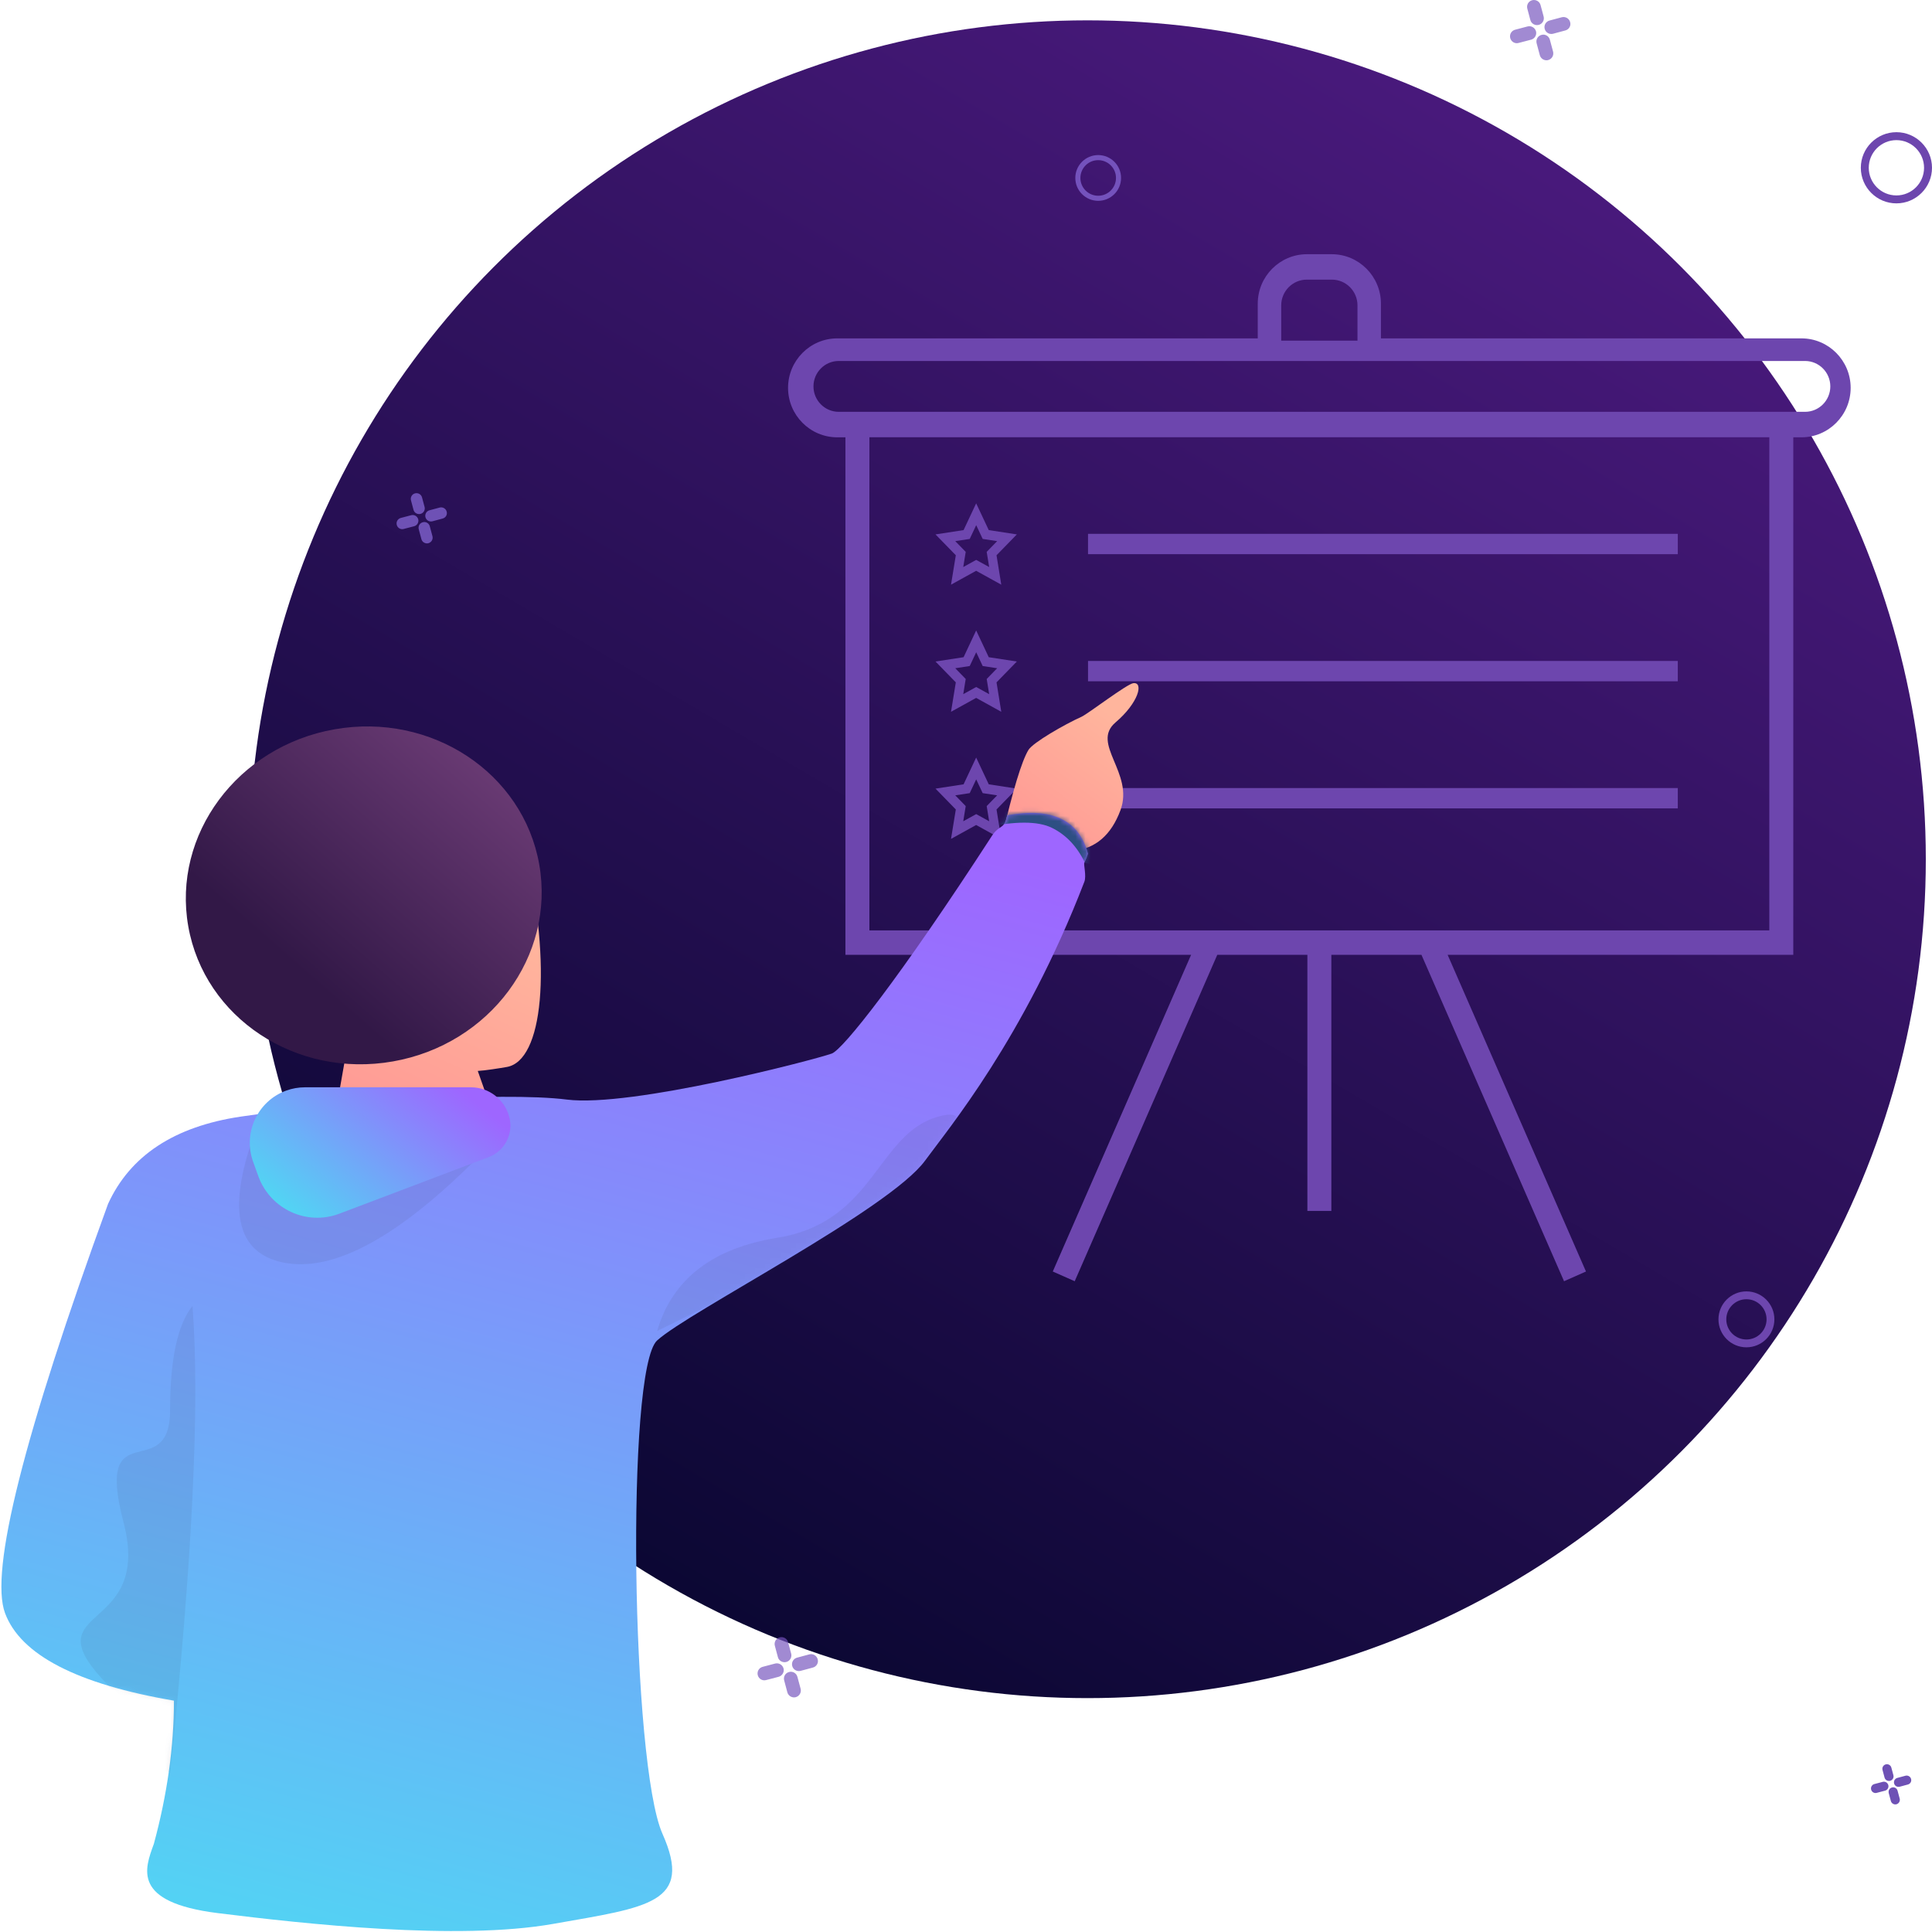 <?xml version="1.0" encoding="utf-8"?><svg xmlns="http://www.w3.org/2000/svg" xmlns:xlink="http://www.w3.org/1999/xlink" width="380" height="380" viewBox="0 0 380 380">
  <defs>
    <linearGradient id="pasiekimu_lenta-a" x1="17.758%" x2="71.464%" y1="97.257%" y2="5.779%">
      <stop offset="0%" stop-color="#07062E"/>
      <stop offset="100%" stop-color="#48197B"/>
    </linearGradient>
    <linearGradient id="pasiekimu_lenta-c" x1="9.105%" x2="87.601%" y1="105.819%" y2="25.996%">
      <stop offset="0%" stop-color="#FF9292"/>
      <stop offset="100%" stop-color="#FFB59D"/>
    </linearGradient>
    <path id="pasiekimu_lenta-b" d="M10.935,10.468 C17.761,6.617 24.776,14.254 28.149,8.722 C31.246,3.644 35.115,1.971 35.226,4.041 C35.293,5.301 30.656,13.822 30.293,15.157 C29.335,18.687 26.766,25.401 25.483,26.484 C23.51,28.149 18.11,30.764 9.283,34.331 C7.66,34.826 5.852,34.259 3.858,32.631 C1.865,31.002 2.085,27.085 4.519,20.878 C4.246,16.505 6.385,13.035 10.935,10.468 Z"/>
    <linearGradient id="pasiekimu_lenta-d" x1="27.274%" x2="70.896%" y1="110.865%" y2="23.826%">
      <stop offset="0%" stop-color="#FF9292"/>
      <stop offset="100%" stop-color="#FFB59D"/>
    </linearGradient>
    <linearGradient id="pasiekimu_lenta-e" x1="25.093%" x2="117.883%" y1="63.701%" y2="-6.884%">
      <stop offset="0%" stop-color="#321847"/>
      <stop offset="100%" stop-color="#834A88"/>
    </linearGradient>
    <linearGradient id="pasiekimu_lenta-g" x1="42.559%" x2="75.315%" y1="123.267%" y2="0%">
      <stop offset="0%" stop-color="#46E5F2"/>
      <stop offset="100%" stop-color="#9E66FF"/>
    </linearGradient>
    <path id="pasiekimu_lenta-f" d="M111.484,57.271 C98.825,55.669 65.745,57.865 47.279,60.634 C34.277,62.584 25.603,68.299 21.257,77.78 C4.681,123.242 -2.074,150.077 0.993,158.286 C4.059,166.494 15.132,172.232 34.209,175.5 C34.209,184.559 32.893,193.951 30.26,203.673 C28.495,208.508 25.792,215.164 42.854,217.287 C59.917,219.409 90.006,222.727 108.783,219.409 C127.561,216.092 136.398,215.37 130.297,201.679 C124.196,187.988 123.044,110.313 129.251,104.649 C135.459,98.985 174.98,78.876 181.966,69.259 C186.433,63.111 201.408,45.276 213.278,14.435 C213.723,13.279 213.096,11.062 213.278,10.693 C213.603,10.038 213.843,9.445 214,8.913 C212.197,2.254 206.892,-0.263 198.086,1.361 C197.958,2.106 197.745,2.697 197.447,3.134 C196.999,3.791 196.078,3.895 195.158,5.314 C176.803,33.627 165.76,47.444 163.604,48.218 C160.221,49.434 124.142,58.873 111.484,57.271 Z"/>
    <linearGradient id="pasiekimu_lenta-i" x1="-8.584%" x2="89.429%" y1="77.795%" y2="15.879%">
      <stop offset="0%" stop-color="#46E5F2"/>
      <stop offset="100%" stop-color="#9E66FF"/>
    </linearGradient>
  </defs>
  <g fill="none" fill-rule="evenodd">
    <ellipse cx="213.891" cy="169" fill="url(#pasiekimu_lenta-a)" fill-rule="nonzero" rx="164.891" ry="165"/>
    <g fill="#6E51B5" fill-rule="nonzero" transform="translate(78 97)">
      <path d="M9.855 3.625C10.029 4.231 9.665 4.838 9.055 4.994L7.058 5.53C6.466 5.686 5.841 5.341 5.685 4.733 5.528 4.144 5.875 3.52 6.484 3.364L8.482 2.828C9.091 2.672 9.698 3.036 9.855 3.625zM7.058 8.46C7.214 9.066 6.866 9.673 6.257 9.846 5.666 10.001 5.042 9.637 4.886 9.049L4.363 7.091C4.207 6.483 4.555 5.877 5.162 5.721 5.754 5.547 6.379 5.911 6.535 6.518L7.058 8.46zM5.51 2.706C5.667 3.295 5.32 3.919 4.711 4.075 4.121 4.231 3.495 3.884 3.338 3.295L2.834 1.406C2.678.817 3.026.193 3.633.037 4.224-.119 4.85.228 5.006.834L5.51 2.706zM4.26 5.133C4.416 5.722 4.051 6.344 3.461 6.502L1.411 7.038C.819 7.211.194 6.847.038 6.241-.12 5.652.228 5.028.837 4.872L2.87 4.336C3.477 4.178 4.085 4.525 4.26 5.133z"/>
    </g>
    <rect width="116" height="4" x="214" y="105" fill="#6D46AE"/>
    <rect width="116" height="4" x="214" y="130" fill="#6D46AE"/>
    <rect width="116" height="4" x="214" y="155" fill="#6D46AE"/>
    <path fill="#6D46AE" fill-rule="nonzero" d="M155,76.285 C155,81.651 159.34,86.015 164.674,86.015 L166.283,86.015 L166.283,187.804 L234.275,187.804 L207.068,250.091 L211.383,252 L239.423,187.804 L257.146,187.804 L257.146,238.17 L261.86,238.17 L261.86,187.804 L279.583,187.804 L307.627,252 L311.942,250.091 L284.731,187.804 L352.717,187.804 L352.717,86.015 L354.326,86.015 C359.66,86.015 364,81.651 364,76.285 C364,70.918 359.66,66.554 354.326,66.554 L271.613,66.554 L271.613,59.728 C271.613,54.364 267.272,50 261.939,50 L257.058,50 C251.725,50 247.384,54.364 247.384,59.728 L247.384,66.554 L164.674,66.554 C159.34,66.557 155,70.922 155,76.285 Z M348,183 L171,183 L171,86 L348,86 L348,183 Z M252,60.066 C252,57.273 254.255,55 257.027,55 L261.973,55 C264.745,55 267,57.273 267,60.066 L267,67 L252,67 L252,60.066 Z M164.97,71 L355.03,71 C357.77,71 360,73.242 360,76 C360,78.758 357.77,81 355.03,81 L353.417,81 L166.583,81 L164.97,81 C162.23,81 160,78.758 160,76 C160,73.242 162.23,71 164.97,71 Z"/>
    <path fill="#6D46AE" fill-rule="nonzero" d="M196.004 109.212L200 105.111 194.475 104.264 192 99 189.525 104.264 184 105.111 187.996 109.212 187.053 115 191.996 112.267 196.939 115 196.004 109.212zM192.004 110.124L189.46 111.53 189.944 108.547 187.888 106.434 190.732 106 192.007 103.291 193.283 106 196.126 106.434 194.07 108.547 194.555 111.53 192.004 110.124zM196.004 134.212L200 130.111 194.475 129.264 192 124 189.525 129.264 184 130.111 187.996 134.212 187.053 140 191.996 137.267 196.939 140 196.004 134.212zM192.004 135.124L189.46 136.53 189.944 133.547 187.888 131.434 190.732 131 192.007 128.291 193.283 131 196.126 131.434 194.07 133.547 194.555 136.53 192.004 135.124zM196.004 159.212L200 155.111 194.475 154.264 192 149 189.525 154.264 184 155.111 187.996 159.212 187.053 165 191.996 162.267 196.939 165 196.004 159.212zM192.004 160.124L189.46 161.53 189.944 158.547 187.888 156.434 190.732 156 192.007 153.291 193.283 156 196.126 156.434 194.07 158.547 194.555 161.53 192.004 160.124zM373 40C376.859 40 380 36.859 380 33 380 29.141 376.859 26 373 26 369.141 26 366 29.141 366 33 366 36.859 369.138 40 373 40zM373 27.561C376 27.561 378.439 30.003 378.439 33 378.439 35.997 376 38.439 373 38.439 370 38.439 367.561 35.997 367.561 33 367.561 30.003 370 27.561 373 27.561zM349 259.5C349 256.467 346.533 254 343.5 254 340.467 254 338 256.467 338 259.5 338 262.533 340.467 265 343.5 265 346.533 265 349 262.533 349 259.5zM343.5 263.46C341.317 263.46 339.54 261.683 339.54 259.5 339.54 257.317 341.317 255.54 343.5 255.54 345.683 255.54 347.46 257.317 347.46 259.5 347.46 261.683 345.683 263.46 343.5 263.46z"/>
    <g transform="translate(0 134)">
      <g transform="translate(192)">
        <use fill="url(#pasiekimu_lenta-c)" fill-rule="nonzero" transform="scale(-1 1) rotate(-81 0 40.932)" xlink:href="#pasiekimu_lenta-b"/>
      </g>
      <g fill-rule="nonzero" transform="rotate(-10 103.664 -170.856)">
        <path fill="url(#pasiekimu_lenta-d)" d="M7.73,27.519 C7.579,27.53 7.427,27.536 7.274,27.536 C9.854,20.304 11.497,17.22 12.206,18.286 C12.805,18.56 10.233,-2.048 19.089,1.268 C24.724,3.378 31.461,1.342 37.328,1.268 C40.682,1.226 43.992,4.262 46.042,2.926 C47.286,27.458 42.199,44.892 35.055,44.892 C33.719,44.892 30.632,44.841 29.285,44.669 L29.998,48.962 C28.363,58.17 26.434,62.774 24.212,62.774 C21.989,62.774 11.325,57.7 0.109,48.492 L7.73,27.519 Z" transform="translate(21.857 26.53)"/>
        <ellipse cx="35.052" cy="33.294" fill="url(#pasiekimu_lenta-e)" rx="35.047" ry="33.163"/>
      </g>
      <g transform="translate(0 25)">
        <mask id="pasiekimu_lenta-h" fill="#fff">
          <use xlink:href="#pasiekimu_lenta-f"/>
        </mask>
        <use fill="url(#pasiekimu_lenta-g)" fill-rule="nonzero" xlink:href="#pasiekimu_lenta-f"/>
        <path fill="#373A5B" fill-rule="nonzero" d="M53.148 56.372C44.319 75.921 45.043 86.878 55.322 89.242 65.6 91.607 79.204 84.016 96.131 66.469L53.148 56.372zM129.251 102.79C132.216 92.622 140.1 86.507 152.903 84.447 172.109 81.356 172.449 63.997 184.511 60.634 192.552 58.392 188.008 65.635 170.881 82.363L129.251 102.79zM33.457 189.627C37.862 147.744 39.33 117.155 37.862 97.862 34.925 101.517 33.457 108.34 33.457 118.33 33.457 133.316 18.508 118.33 24.288 140.38 30.069 162.431 6.584 156.562 20.195 171.33 29.269 181.175 33.137 187.095 31.8 189.089L33.457 189.627z" mask="url(#pasiekimu_lenta-h)" opacity=".3"/>
        <path fill="#2D4F83" fill-rule="nonzero" d="M213.399,10.693 C211.831,7.473 209.666,5.184 206.903,3.827 C204.14,2.469 199.635,2.469 193.388,3.827 L196.862,0.663 L206.903,-1.743 L212.746,1.819 L215.837,8.412 L215.837,11.41 L213.399,10.693 Z" mask="url(#pasiekimu_lenta-h)"/>
        <path fill="url(#pasiekimu_lenta-i)" fill-rule="nonzero" d="M59.972,54.858 L92.636,54.858 C96.158,54.858 99.243,57.238 100.163,60.664 C101.046,63.956 99.302,67.385 96.134,68.585 L66.749,79.715 C60.367,82.133 53.248,78.879 50.848,72.448 C50.832,72.404 50.815,72.359 50.799,72.314 L49.786,69.501 C47.745,63.832 50.651,57.57 56.276,55.513 C57.461,55.08 58.712,54.858 59.972,54.858 L59.972,54.858 Z"/>
      </g>
    </g>
    <circle cx="216" cy="35" r="4" stroke="#7452BC"/>
    <g fill="#7452BC" fill-rule="nonzero" opacity=".677" transform="translate(297)">
      <path d="M11.826 4.35C12.035 5.077 11.598 5.806 10.867 5.993L8.47 6.637C7.759 6.823 7.01 6.409 6.822 5.68 6.633 4.973 7.05 4.224 7.781 4.037L10.178 3.394C10.909 3.207 11.638 3.643 11.826 4.35zM8.469 10.152C8.657 10.879 8.24 11.608 7.508 11.815 6.8 12.002 6.05 11.565 5.863 10.858L5.236 8.509C5.048 7.78 5.466 7.053 6.195 6.866 6.905 6.656 7.655 7.093 7.842 7.822L8.469 10.152zM6.612 3.247C6.8 3.954 6.384 4.703 5.654 4.89 4.945 5.077 4.193 4.661 4.006 3.954L3.401 1.687C3.214.981 3.631.231 4.36.045 5.069-.142 5.82.274 6.008 1.001L6.612 3.247zM5.112 6.159C5.299 6.866 4.861 7.613 4.153 7.802L1.693 8.446C.983 8.653.233 8.216.045 7.49-.144 6.783.273 6.034 1.004 5.847L3.444 5.203C4.173 5.014 4.902 5.43 5.112 6.159z"/>
    </g>
    <g fill="#7452BC" fill-rule="nonzero" opacity=".677" transform="translate(149 322)">
      <path d="M11.826 4.35C12.035 5.077 11.598 5.806 10.867 5.993L8.47 6.637C7.759 6.823 7.01 6.409 6.822 5.68 6.633 4.973 7.05 4.224 7.781 4.037L10.178 3.394C10.909 3.207 11.638 3.643 11.826 4.35zM8.469 10.152C8.657 10.879 8.24 11.608 7.508 11.815 6.8 12.002 6.05 11.565 5.863 10.858L5.236 8.509C5.048 7.78 5.466 7.053 6.195 6.866 6.905 6.656 7.655 7.093 7.842 7.822L8.469 10.152zM6.612 3.247C6.8 3.954 6.384 4.703 5.654 4.89 4.945 5.077 4.193 4.661 4.006 3.954L3.401 1.687C3.214.981 3.631.231 4.36.045 5.069-.142 5.82.274 6.008 1.001L6.612 3.247zM5.112 6.159C5.299 6.866 4.861 7.613 4.153 7.802L1.693 8.446C.983 8.653.233 8.216.045 7.49-.144 6.783.273 6.034 1.004 5.847L3.444 5.203C4.173 5.014 4.902 5.43 5.112 6.159z"/>
    </g>
    <g fill="#6E51B5" fill-rule="nonzero" transform="translate(368 347)">
      <path d="M7.884 2.9C8.023 3.385 7.732 3.871 7.244 3.995L5.647 4.424C5.173 4.549 4.673 4.273 4.548 3.787 4.422 3.316 4.7 2.816 5.188 2.691L6.785 2.262C7.273 2.138 7.759 2.429 7.884 2.9zM5.646 6.768C5.771 7.252 5.493 7.738 5.006 7.877 4.533 8.001 4.034 7.71 3.909 7.239L3.49 5.672C3.366 5.186 3.644 4.702 4.13 4.577 4.604 4.438 5.103 4.729 5.228 5.215L5.646 6.768zM4.408 2.165C4.533 2.636 4.256 3.135 3.769 3.26 3.297 3.385 2.796 3.107 2.671 2.636L2.267 1.125C2.142.654 2.421.154 2.907.03 3.379-.095 3.88.183 4.005.667L4.408 2.165zM3.408 4.106C3.533 4.577 3.241 5.075 2.769 5.201L1.129 5.631C.655 5.769.155 5.478.03 4.993-.096 4.522.182 4.022.67 3.898L2.296 3.469C2.782 3.343 3.268 3.62 3.408 4.106z"/>
    </g>
  </g>
</svg>
